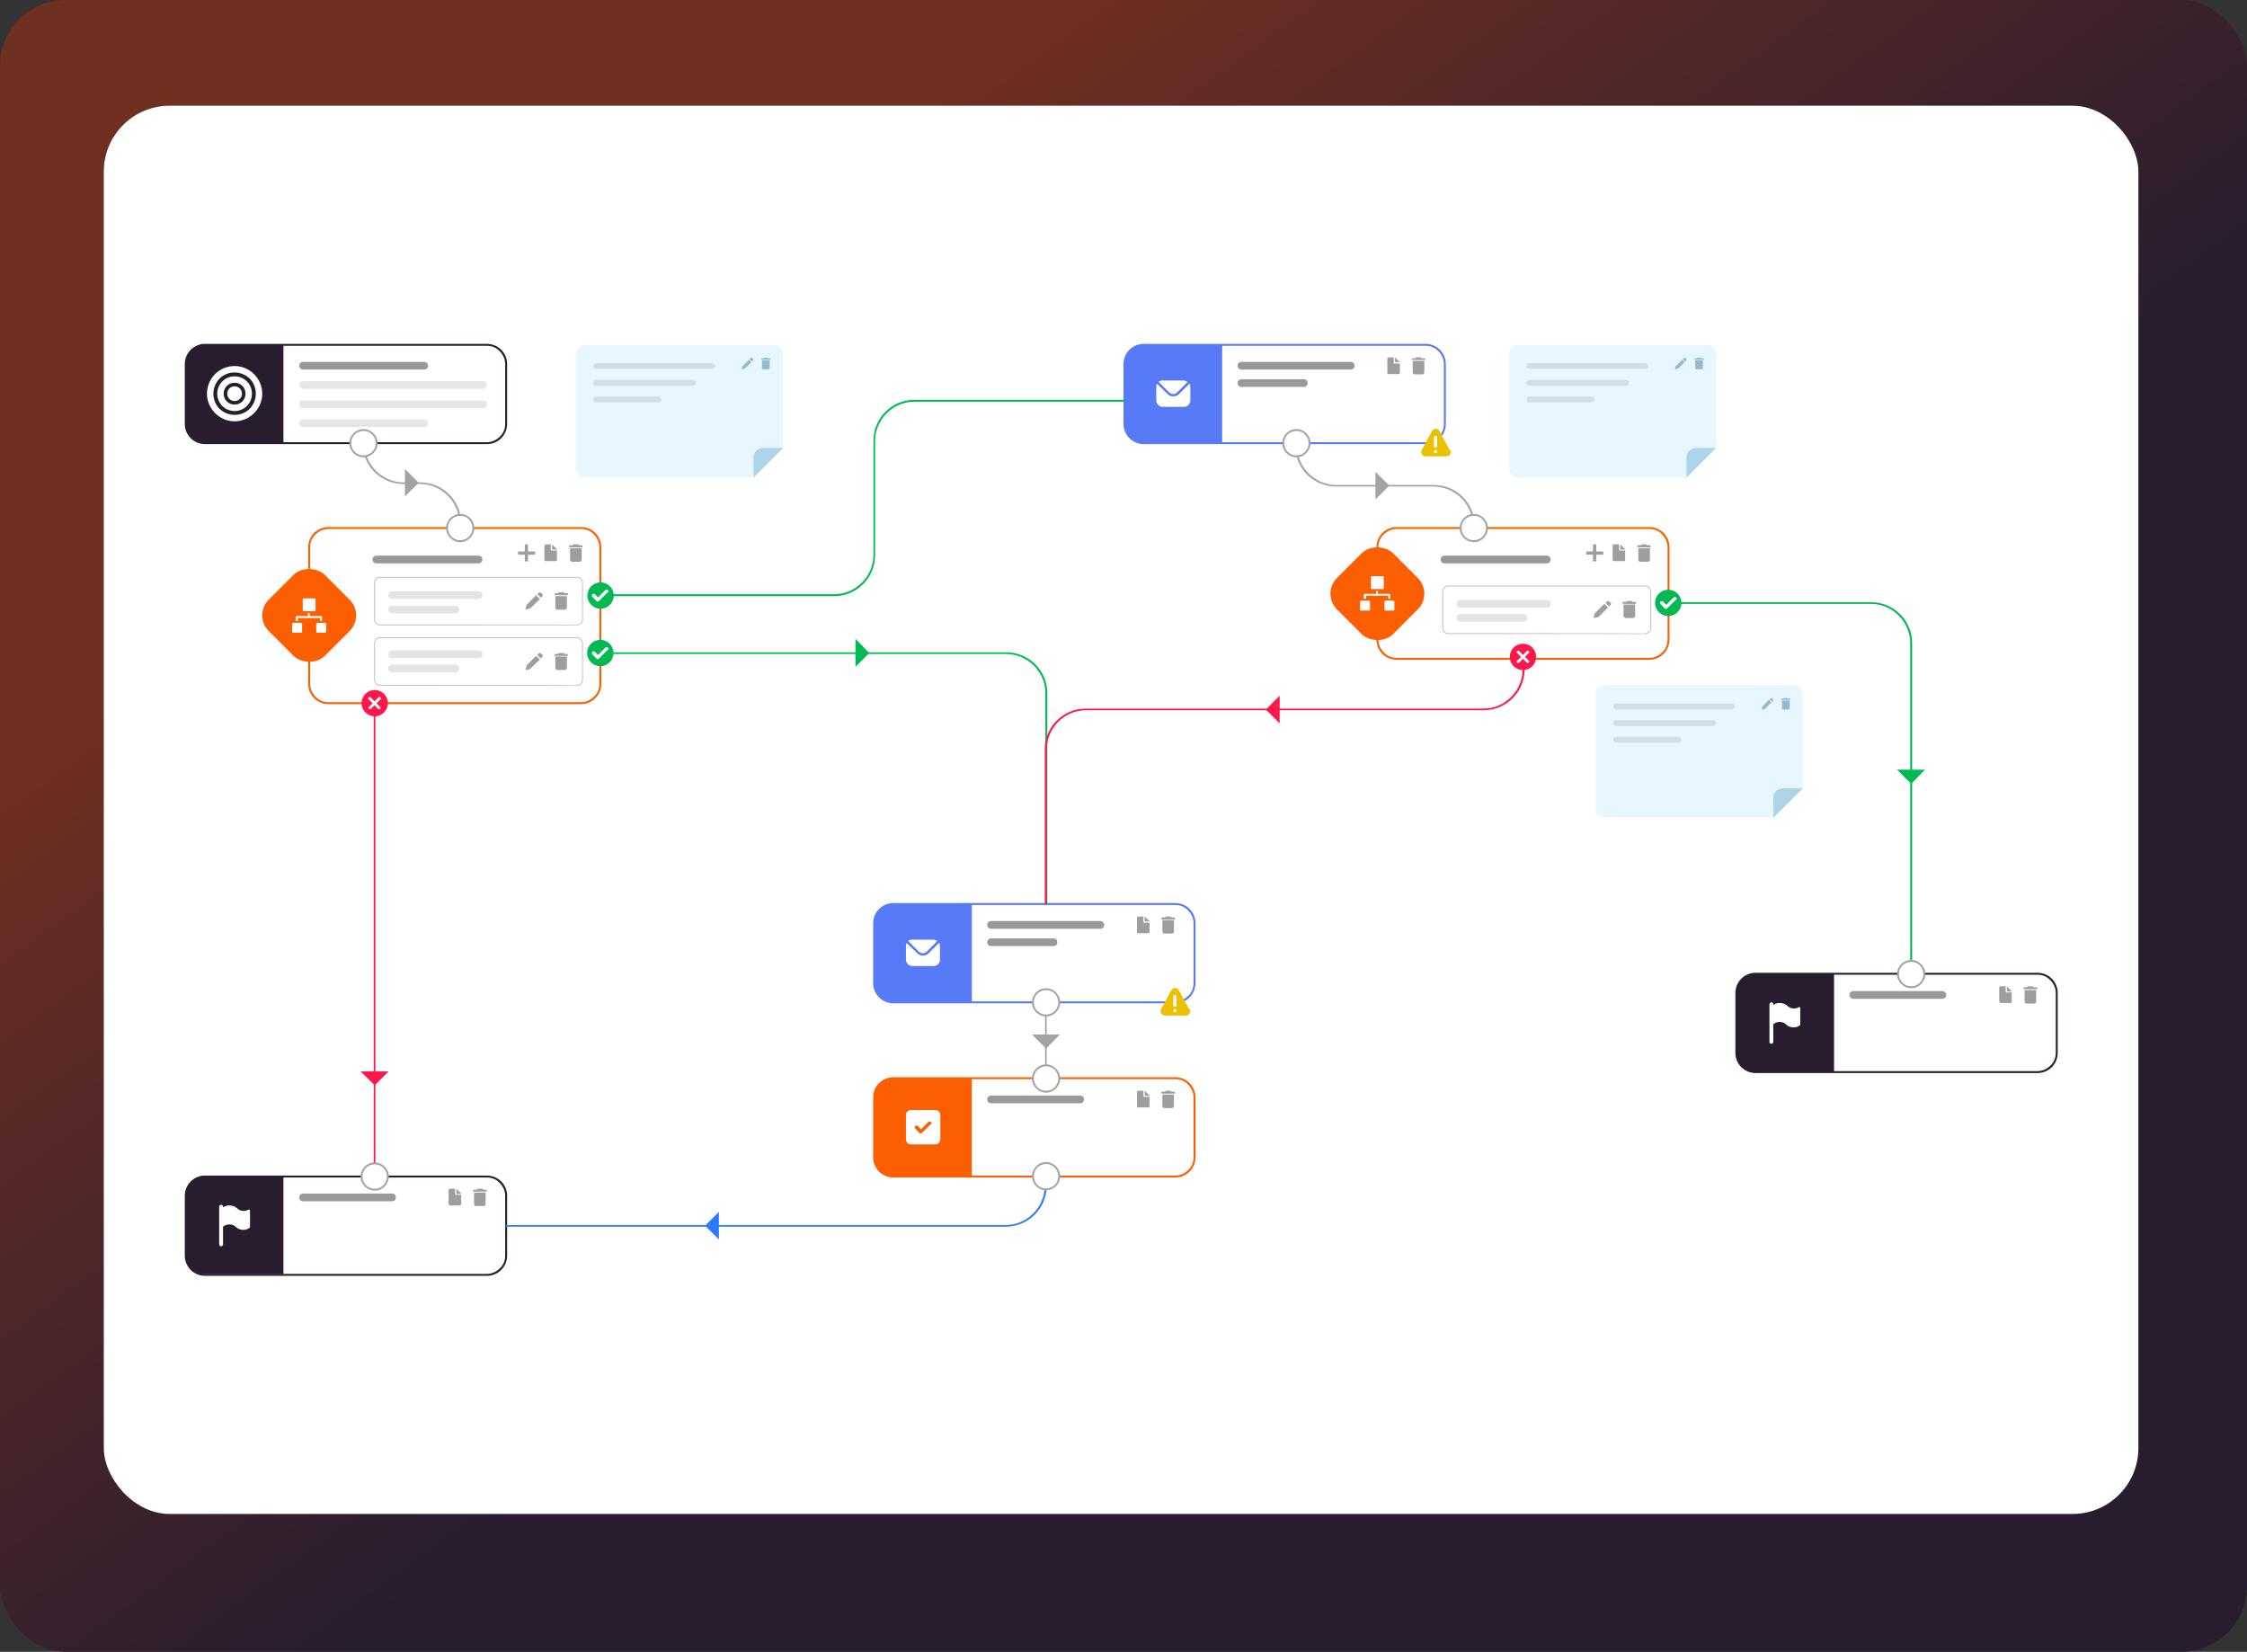<?xml version="1.0" encoding="UTF-8"?>
<svg id="Layer_1" data-name="Layer 1" xmlns="http://www.w3.org/2000/svg" version="1.1" xmlns:xlink="http://www.w3.org/1999/xlink" viewBox="0 0 699.2 514">
  <rect x="0" y="0" width="699.2" height="514" fill="#333333" stroke="none"/>
  <defs>
    <style>
      .cls-1 {
        fill-rule: evenodd;
      }

      .cls-1, .cls-2, .cls-3, .cls-4, .cls-5, .cls-6, .cls-7, .cls-8, .cls-9, .cls-10, .cls-11, .cls-12, .cls-13, .cls-14, .cls-15, .cls-16, .cls-17, .cls-18, .cls-19 {
        stroke-width: 0px;
      }

      .cls-1, .cls-15 {
        fill: #fff;
      }

      .cls-2 {
        fill: #e7f6ff;
      }

      .cls-3 {
        fill: url(#linear-gradient);
      }

      .cls-4 {
        fill: #acd5ea;
      }

      .cls-5 {
        fill: #281d2f;
      }

      .cls-6 {
        fill: #c4c4c4;
      }

      .cls-7 {
        fill: #eac000;
      }

      .cls-8 {
        fill: #2e7aff;
      }

      .cls-9 {
        opacity: .1;
      }

      .cls-9, .cls-17 {
        fill: #000;
      }

      .cls-10 {
        fill: #577af7;
      }

      .cls-11 {
        fill: #bdbdbd;
      }

      .cls-11, .cls-17 {
        opacity: .4;
      }

      .cls-12 {
        fill: #fc5e02;
      }

      .cls-13 {
        fill: #a3a3a3;
      }

      .cls-14 {
        fill: #93bbce;
      }

      .cls-16 {
        fill: #9e9e9e;
      }

      .cls-18 {
        fill: #ff174b;
      }

      .cls-19 {
        fill: #00b953;
      }
    </style>
    <linearGradient id="linear-gradient" x1="180.7" y1="26.1" x2="386.2" y2="307.1" gradientUnits="userSpaceOnUse">
      <stop offset=".2" stop-color="#6f2f21"/>
      <stop offset="1" stop-color="#281d2f"/>
    </linearGradient>
  </defs>
  <rect class="cls-3" x="0" y="0" width="699.2" height="514" rx="20.5" ry="20.5"/>
  <rect class="cls-15" x="32.3" y="32.9" width="633.1" height="438.2" rx="20.5" ry="20.5"/>
  <g>
    <rect class="cls-15" x="57.8" y="107.3" width="99.6" height="30.5" rx="6" ry="6"/>
    <path class="cls-5" d="M151.5,137.9v-.3H63.8c-1.6,0-3-.6-4-1.7-1-1-1.7-2.4-1.7-4v-18.6c0-1.6.6-3,1.7-4,1-1,2.4-1.7,4-1.7h87.7c1.6,0,3,.6,4,1.7,1,1,1.7,2.4,1.7,4v18.6c0,1.6-.6,3-1.7,4-1,1-2.4,1.7-4,1.7v.6c3.5,0,6.3-2.8,6.3-6.3v-18.6c0-3.5-2.8-6.3-6.3-6.3H63.8c-3.5,0-6.3,2.8-6.3,6.3v18.6c0,3.5,2.8,6.3,6.3,6.3h87.7v-.3Z"/>
    <path class="cls-5" d="M88.2,137.7h-24.4c-3.3,0-6-2.7-6-6v-18.5c0-3.3,2.7-6,6-6h24.4v30.4Z"/>
    <path class="cls-17" d="M94.3,115h37.7c.7,0,1.2-.5,1.2-1.2s-.5-1.2-1.2-1.2h-37.7c-.7,0-1.2.5-1.2,1.2s.5,1.2,1.2,1.2"/>
    <path class="cls-9" d="M94.3,121h56c.7,0,1.2-.5,1.2-1.2s-.5-1.2-1.2-1.2h-56c-.7,0-1.2.5-1.2,1.2s.5,1.2,1.2,1.2"/>
    <path class="cls-9" d="M94.3,127h56c.7,0,1.2-.5,1.2-1.2s-.5-1.2-1.2-1.2h-56c-.7,0-1.2.5-1.2,1.2s.5,1.2,1.2,1.2"/>
    <path class="cls-9" d="M94.3,132.9h37.7c.7,0,1.2-.5,1.2-1.2s-.5-1.2-1.2-1.2h-37.7c-.7,0-1.2.5-1.2,1.2s.5,1.2,1.2,1.2"/>
    <circle class="cls-15" cx="73" cy="122.5" r="2.3"/>
    <path class="cls-15" d="M73,117.1c-3,0-5.4,2.4-5.4,5.4s2.4,5.4,5.4,5.4,5.4-2.4,5.4-5.4-2.4-5.4-5.4-5.4ZM73,125.9c-1.9,0-3.4-1.5-3.4-3.4s1.5-3.4,3.4-3.4,3.4,1.5,3.4,3.4-1.5,3.4-3.4,3.4Z"/>
    <path class="cls-15" d="M73,113.9c-4.8,0-8.6,3.9-8.6,8.6s3.9,8.6,8.6,8.6,8.6-3.9,8.6-8.6-3.9-8.6-8.6-8.6ZM77.7,127.2c-1.2,1.2-2.9,1.9-4.7,1.9s-3.4-.7-4.7-1.9c-1.2-1.2-1.9-2.9-1.9-4.7s.7-3.4,1.9-4.7c1.2-1.2,2.9-1.9,4.7-1.9s3.4.7,4.7,1.9c1.2,1.2,1.9,2.9,1.9,4.7s-.7,3.4-1.9,4.7Z"/>
    <rect class="cls-15" x="96.2" y="164.3" width="90.5" height="54.5" rx="6" ry="6"/>
    <path class="cls-12" d="M180.8,218.8v-.3h-78.6c-1.6,0-3-.6-4-1.7-1-1-1.7-2.4-1.7-4v-42.5c0-1.6.6-3,1.7-4,1-1,2.4-1.7,4-1.7h78.6c1.6,0,3,.6,4,1.7,1,1,1.7,2.4,1.7,4v42.5c0,1.6-.6,3-1.7,4-1,1-2.4,1.7-4,1.7v.6c3.5,0,6.3-2.8,6.3-6.3v-42.5c0-3.5-2.8-6.3-6.3-6.3h-78.6c-3.5,0-6.3,2.8-6.3,6.3v42.5c0,3.5,2.8,6.3,6.3,6.3h78.6v-.3Z"/>
    <rect class="cls-12" x="83.9" y="179.2" width="24.7" height="24.7" rx="6.9" ry="6.9" transform="translate(-107.3 124.1) rotate(-45)"/>
    <path class="cls-17" d="M117.1,175.3h31.8c.7,0,1.2-.5,1.2-1.2s-.5-1.2-1.2-1.2h-31.8c-.7,0-1.2.5-1.2,1.2s.5,1.2,1.2,1.2"/>
    <path class="cls-11" d="M122,186.4h26.9c.7,0,1.2-.5,1.2-1.2s-.5-1.2-1.2-1.2h-26.9c-.7,0-1.2.5-1.2,1.2s.5,1.2,1.2,1.2"/>
    <path class="cls-11" d="M122,190.9h19.7c.7,0,1.2-.5,1.2-1.2s-.5-1.2-1.2-1.2h-19.7c-.7,0-1.2.5-1.2,1.2s.5,1.2,1.2,1.2"/>
    <path class="cls-11" d="M122,204.8h26.9c.7,0,1.2-.5,1.2-1.2s-.5-1.2-1.2-1.2h-26.9c-.7,0-1.2.5-1.2,1.2s.5,1.2,1.2,1.2"/>
    <path class="cls-11" d="M122,209.2h19.7c.7,0,1.2-.5,1.2-1.2s-.5-1.2-1.2-1.2h-19.7c-.7,0-1.2.5-1.2,1.2s.5,1.2,1.2,1.2"/>
    <path class="cls-6" d="M179.6,194.4h0c0-.1-61.4-.1-61.4-.1-.8,0-1.5-.7-1.5-1.5v-11.5c0-.8.7-1.5,1.5-1.5h61.4c.8,0,1.5.7,1.5,1.5v11.5c0,.8-.7,1.5-1.5,1.5h0v.3c1,0,1.8-.8,1.8-1.8v-11.5c0-1-.8-1.8-1.8-1.8h-61.4c-1,0-1.8.8-1.8,1.8v11.5c0,1,.8,1.8,1.8,1.8h61.4Z"/>
    <path class="cls-6" d="M179.6,213.2h0c0-.1-61.4-.1-61.4-.1-.8,0-1.5-.7-1.5-1.5v-11.5c0-.8.7-1.5,1.5-1.5h61.4c.8,0,1.5.7,1.5,1.5v11.5c0,.8-.7,1.5-1.5,1.5h0v.3c1,0,1.8-.8,1.8-1.8v-11.5c0-1-.8-1.8-1.8-1.8h-61.4c-1,0-1.8.8-1.8,1.8v11.5c0,1,.8,1.8,1.8,1.8h61.4Z"/>
    <polygon class="cls-16" points="166.8 185.2 163.9 188.2 163.9 188.2 163.5 189.5 163.6 189.6 163.7 189.7 163.7 189.7 165 189.3 165 189.3 168 186.4 166.8 185.2"/>
    <path class="cls-16" d="M168.7,184.8l-.3-.3c-.2-.2-.6-.2-.8,0l-.4.4,1.1,1.1.4-.4c.1-.1.2-.3.2-.4s0-.3-.2-.4Z"/>
    <path class="cls-16" d="M172.8,189.1c0,.3.3.6.6.6h2.4c.3,0,.6-.3.6-.6v-3.6h-3.6v3.6Z"/>
    <polygon class="cls-16" points="175.7 184.6 175.4 184.3 173.9 184.3 173.6 184.6 172.6 184.6 172.6 185.2 176.7 185.2 176.7 184.6 175.7 184.6"/>
    <polygon class="cls-16" points="166.8 204.1 163.9 207 163.9 207.1 163.5 208.4 163.6 208.5 163.7 208.5 163.7 208.5 165 208.2 165 208.1 168 205.2 166.8 204.1"/>
    <path class="cls-16" d="M168.7,203.7l-.3-.3c-.2-.2-.6-.2-.8,0l-.4.4,1.1,1.1.4-.4c.1-.1.2-.3.2-.4s0-.3-.2-.4Z"/>
    <path class="cls-16" d="M172.8,207.9c0,.3.3.6.6.6h2.4c.3,0,.6-.3.6-.6v-3.6h-3.6v3.6Z"/>
    <polygon class="cls-16" points="175.7 203.5 175.4 203.2 173.9 203.2 173.6 203.5 172.6 203.5 172.6 204.1 176.7 204.1 176.7 203.5 175.7 203.5"/>
    <polygon class="cls-16" points="171.8 169.4 171.8 171 173.4 171 171.8 169.4"/>
    <path class="cls-16" d="M171.8,171.4c-.2,0-.4-.2-.4-.4v-1.6h-1.6c-.2,0-.4.2-.4.4v4.4c0,.2.2.4.4.4h3.1c.2,0,.4-.2.4-.4v-2.9h-1.6Z"/>
    <rect class="cls-16" x="163.3" y="169.4" width="1" height="5.3"/>
    <rect class="cls-16" x="161.2" y="171.6" width="5.3" height="1"/>
    <path class="cls-16" d="M177.4,174.2c0,.3.3.6.6.6h2.4c.3,0,.6-.3.6-.6v-3.6h-3.6v3.6Z"/>
    <polygon class="cls-16" points="180.2 169.7 179.9 169.4 178.4 169.4 178.1 169.7 177.1 169.7 177.1 170.3 181.2 170.3 181.2 169.7 180.2 169.7"/>
    <rect class="cls-15" x="90.9" y="193.8" width="3.1" height="3.1" rx=".3" ry=".3"/>
    <path class="cls-15" d="M92.7,193.2v-.9h6.9v.9h.6v-1.2c0-.2-.1-.3-.3-.3h-3.5v-.9h-.6v.9h-3.5c-.2,0-.3.1-.3.3v1.2h.6Z"/>
    <rect class="cls-15" x="94.2" y="186.2" width="4" height="4" rx=".3" ry=".3"/>
    <rect class="cls-15" x="98.4" y="193.8" width="3.1" height="3.1" rx=".3" ry=".3"/>
    <rect class="cls-15" x="428.6" y="164.3" width="90.5" height="40.6" rx="6" ry="6"/>
    <path class="cls-12" d="M513.2,205v-.3h-78.6c-1.6,0-3-.6-4-1.7-1-1-1.7-2.4-1.7-4v-28.7c0-1.6.6-3,1.7-4,1-1,2.4-1.7,4-1.7h78.6c1.6,0,3,.6,4,1.7,1,1,1.7,2.4,1.7,4v28.7c0,1.6-.6,3-1.7,4-1,1-2.4,1.7-4,1.7v.6c3.5,0,6.3-2.8,6.3-6.3v-28.7c0-3.5-2.8-6.3-6.3-6.3h-78.6c-3.5,0-6.3,2.8-6.3,6.3v28.7c0,3.5,2.8,6.3,6.3,6.3h78.6v-.3Z"/>
    <rect class="cls-12" x="416.2" y="172.3" width="24.7" height="24.7" rx="6.9" ry="6.9" transform="translate(-5 357.2) rotate(-45)"/>
    <path class="cls-17" d="M449.5,175.3h31.8c.7,0,1.2-.5,1.2-1.2s-.5-1.2-1.2-1.2h-31.8c-.7,0-1.2.5-1.2,1.2s.5,1.2,1.2,1.2"/>
    <path class="cls-11" d="M454.4,189.1h26.9c.7,0,1.2-.5,1.2-1.2s-.5-1.2-1.2-1.2h-26.9c-.7,0-1.2.5-1.2,1.2s.5,1.2,1.2,1.2"/>
    <path class="cls-11" d="M454.4,193.5h19.7c.7,0,1.2-.5,1.2-1.2s-.5-1.2-1.2-1.2h-19.7c-.7,0-1.2.5-1.2,1.2s.5,1.2,1.2,1.2"/>
    <path class="cls-6" d="M512,197.1h0c0-.1-61.4-.1-61.4-.1-.8,0-1.5-.7-1.5-1.5v-11.5c0-.8.7-1.5,1.5-1.5h61.4c.8,0,1.5.7,1.5,1.5v11.5c0,.8-.7,1.5-1.5,1.5h0v.3c1,0,1.8-.8,1.8-1.8v-11.5c0-1-.8-1.8-1.8-1.8h-61.4c-1,0-1.8.8-1.8,1.8v11.5c0,1,.8,1.8,1.8,1.8h61.4Z"/>
    <polygon class="cls-16" points="499.2 187.9 496.3 190.8 496.2 190.9 495.9 192.2 496 192.3 496 192.3 496.1 192.3 497.4 192 497.4 192 500.4 189 499.2 187.9"/>
    <path class="cls-16" d="M501.1,187.5l-.3-.3c-.2-.2-.6-.2-.8,0l-.4.4,1.1,1.1.4-.4c.1-.1.2-.3.2-.4s0-.3-.2-.4Z"/>
    <path class="cls-16" d="M505.2,191.7c0,.3.3.6.6.6h2.4c.3,0,.6-.3.6-.6v-3.6h-3.6v3.6Z"/>
    <polygon class="cls-16" points="508 187.3 507.7 187 506.3 187 506 187.3 504.9 187.3 504.9 187.9 509.1 187.9 509.1 187.3 508 187.3"/>
    <polygon class="cls-16" points="504.2 169.4 504.2 171 505.8 171 504.2 169.4"/>
    <path class="cls-16" d="M504.2,171.4c-.2,0-.4-.2-.4-.4v-1.6h-1.6c-.2,0-.4.2-.4.4v4.4c0,.2.2.4.4.4h3.1c.2,0,.4-.2.4-.4v-2.9h-1.6Z"/>
    <rect class="cls-16" x="495.7" y="169.4" width="1" height="5.3"/>
    <rect class="cls-16" x="493.6" y="171.6" width="5.3" height="1"/>
    <path class="cls-16" d="M509.8,174.2c0,.3.3.6.6.6h2.4c.3,0,.6-.3.6-.6v-3.6h-3.6v3.6Z"/>
    <polygon class="cls-16" points="512.6 169.7 512.3 169.4 510.8 169.4 510.5 169.7 509.5 169.7 509.5 170.3 513.6 170.3 513.6 169.7 512.6 169.7"/>
    <rect class="cls-15" x="423.2" y="186.9" width="3.1" height="3.1" rx=".3" ry=".3"/>
    <path class="cls-15" d="M425.1,186.3v-.9h6.9v.9h.6v-1.2c0-.2-.1-.3-.3-.3h-3.5v-.9h-.6v.9h-3.5c-.2,0-.3.1-.3.3v1.2h.6Z"/>
    <rect class="cls-15" x="426.6" y="179.3" width="4" height="4" rx=".3" ry=".3"/>
    <rect class="cls-15" x="430.8" y="186.9" width="3.1" height="3.1" rx=".3" ry=".3"/>
    <rect class="cls-15" x="57.8" y="366.1" width="99.6" height="30.5" rx="6" ry="6"/>
    <path class="cls-5" d="M151.5,396.7v-.3H63.8c-1.6,0-3-.6-4-1.7-1-1-1.7-2.4-1.7-4v-18.6c0-1.6.6-3,1.7-4,1-1,2.4-1.7,4-1.7h87.7c1.6,0,3,.6,4,1.7,1,1,1.7,2.4,1.7,4v18.6c0,1.6-.6,3-1.7,4-1,1-2.4,1.7-4,1.7v.6c3.5,0,6.3-2.8,6.3-6.3v-18.6c0-3.5-2.8-6.3-6.3-6.3H63.8c-3.5,0-6.3,2.8-6.3,6.3v18.6c0,3.5,2.8,6.3,6.3,6.3h87.7v-.3Z"/>
    <path class="cls-5" d="M88.2,396.5h-24.4c-3.3,0-6-2.7-6-6v-18.5c0-3.3,2.7-6,6-6h24.4v30.4Z"/>
    <path class="cls-15" d="M77.7,376.4c-.1,0-.3,0-.4,0-.5.3-1,.4-1.5.4-.8,0-1.5-.3-2-.8-.6-.6-1.5-.9-2.4-.9-.7,0-1.4.2-2,.6v-.2c0-.4-.3-.6-.6-.6s-.6.3-.6.6v11.7c0,.4.3.6.6.6s.6-.3.6-.6v-5.6c0,0,.1,0,.2,0,.5-.4,1.1-.6,1.8-.6.8,0,1.5.3,2,.8.6.6,1.5.9,2.3.9.7,0,1.3-.2,1.9-.6.1,0,.2-.2.2-.4v-4.9c0-.2,0-.3-.2-.4Z"/>
    <path class="cls-17" d="M94.3,373.8h27.7c.7,0,1.2-.5,1.2-1.2s-.5-1.2-1.2-1.2h-27.7c-.7,0-1.2.5-1.2,1.2s.5,1.2,1.2,1.2"/>
    <polygon class="cls-16" points="142 369.9 142 371.5 143.6 371.5 142 369.9"/>
    <path class="cls-16" d="M142,371.9c-.2,0-.4-.2-.4-.4v-1.6h-1.6c-.2,0-.4.2-.4.4v4.4c0,.2.2.4.4.4h3.1c.2,0,.4-.2.4-.4v-2.9h-1.6Z"/>
    <path class="cls-16" d="M147.5,374.7c0,.3.3.6.6.6h2.4c.3,0,.6-.3.6-.6v-3.6h-3.6v3.6Z"/>
    <polygon class="cls-16" points="150.4 370.2 150.1 369.9 148.6 369.9 148.3 370.2 147.2 370.2 147.2 370.8 151.4 370.8 151.4 370.2 150.4 370.2"/>
    <rect class="cls-15" x="540.3" y="303.1" width="99.6" height="30.5" rx="6" ry="6"/>
    <path class="cls-5" d="M634,333.6v-.3h-87.7c-1.6,0-3-.6-4-1.7-1-1-1.7-2.4-1.7-4v-18.6c0-1.6.6-3,1.7-4,1-1,2.4-1.7,4-1.7h87.7c1.6,0,3,.6,4,1.7,1,1,1.7,2.4,1.7,4v18.6c0,1.6-.6,3-1.7,4-1,1-2.4,1.7-4,1.7v.6c3.5,0,6.3-2.8,6.3-6.3v-18.6c0-3.5-2.8-6.3-6.3-6.3h-87.7c-3.5,0-6.3,2.8-6.3,6.3v18.6c0,3.5,2.8,6.3,6.3,6.3h87.7v-.3Z"/>
    <path class="cls-5" d="M570.7,333.5h-24.4c-3.3,0-6-2.7-6-6v-18.5c0-3.3,2.7-6,6-6h24.4v30.4Z"/>
    <path class="cls-15" d="M560.1,313.4c-.1,0-.3,0-.4,0-.5.3-1,.4-1.5.4-.8,0-1.5-.3-2-.8-.6-.6-1.5-.9-2.4-.9-.7,0-1.4.2-2,.6v-.2c0-.4-.3-.6-.6-.6s-.6.3-.6.6v11.7c0,.4.3.6.6.6s.6-.3.6-.6v-5.6c0,0,.1,0,.2,0,.5-.4,1.1-.6,1.8-.6.8,0,1.5.3,2,.8.6.6,1.5.9,2.3.9.7,0,1.3-.2,1.9-.6.1,0,.2-.2.2-.4v-4.9c0-.2,0-.3-.2-.4Z"/>
    <path class="cls-17" d="M576.7,310.8h27.7c.7,0,1.2-.5,1.2-1.2s-.5-1.2-1.2-1.2h-27.7c-.7,0-1.2.5-1.2,1.2s.5,1.2,1.2,1.2"/>
    <polygon class="cls-16" points="624.5 306.9 624.5 308.5 626 308.5 624.5 306.9"/>
    <path class="cls-16" d="M624.5,308.9c-.2,0-.4-.2-.4-.4v-1.6h-1.6c-.2,0-.4.2-.4.4v4.4c0,.2.2.4.4.4h3.1c.2,0,.4-.2.4-.4v-2.9h-1.6Z"/>
    <path class="cls-16" d="M630,311.7c0,.3.3.6.6.6h2.4c.3,0,.6-.3.6-.6v-3.6h-3.6v3.6Z"/>
    <polygon class="cls-16" points="632.8 307.2 632.5 306.9 631 306.9 630.7 307.2 629.7 307.2 629.7 307.8 633.9 307.8 633.9 307.2 632.8 307.2"/>
    <rect class="cls-15" x="272" y="281.3" width="99.6" height="30.5" rx="6" ry="6"/>
    <path class="cls-10" d="M365.7,311.9v-.3h-87.7c-1.6,0-3-.6-4-1.7-1-1-1.7-2.4-1.7-4v-18.6c0-1.6.6-3,1.7-4,1-1,2.4-1.7,4-1.7h87.7c1.6,0,3,.6,4,1.7,1,1,1.7,2.4,1.7,4v18.6c0,1.6-.6,3-1.7,4-1,1-2.4,1.7-4,1.7v.6c3.5,0,6.3-2.8,6.3-6.3v-18.6c0-3.5-2.8-6.3-6.3-6.3h-87.7c-3.5,0-6.3,2.8-6.3,6.3v18.6c0,3.5,2.8,6.3,6.3,6.3h87.7v-.3Z"/>
    <path class="cls-10" d="M302.4,311.7h-24.4c-3.3,0-6-2.7-6-6v-18.5c0-3.3,2.7-6,6-6h24.4v30.4Z"/>
    <path class="cls-17" d="M308.4,289h34c.7,0,1.2-.5,1.2-1.2s-.5-1.2-1.2-1.2h-34c-.7,0-1.2.5-1.2,1.2s.5,1.2,1.2,1.2"/>
    <path class="cls-17" d="M308.4,294.4h19.4c.7,0,1.2-.5,1.2-1.2s-.5-1.2-1.2-1.2h-19.4c-.7,0-1.2.5-1.2,1.2s.5,1.2,1.2,1.2"/>
    <path class="cls-1" d="M282.7,292.9l3.2,3.2c.7.7,1.8.7,2.5,0l3.2-3.2h0c-.3-.3-.7-.5-1.2-.5h-6.6c-.4,0-.8.1-1.2.4h0ZM281.9,294.4c0-.3,0-.7.2-.9h.1s3.2,3.1,3.2,3.1c1,1,2.6,1,3.6,0l3.2-3.2h.1c.1.3.2.6.2,1v4.2c0,1.1-.9,2-2,2h-6.6c-1.1,0-2-.9-2-2v-4.2Z"/>
    <polygon class="cls-16" points="356.2 285.2 356.2 286.7 357.8 286.7 356.2 285.2"/>
    <path class="cls-16" d="M356.2,287.2c-.2,0-.4-.2-.4-.4v-1.6h-1.6c-.2,0-.4.2-.4.4v4.4c0,.2.2.4.4.4h3.1c.2,0,.4-.2.4-.4v-2.9h-1.6Z"/>
    <path class="cls-16" d="M361.7,289.9c0,.3.3.6.6.6h2.4c.3,0,.6-.3.6-.6v-3.6h-3.6v3.6Z"/>
    <polygon class="cls-16" points="364.5 285.5 364.2 285.2 362.8 285.2 362.5 285.5 361.4 285.5 361.4 286.1 365.6 286.1 365.6 285.5 364.5 285.5"/>
    <rect class="cls-15" x="349.9" y="107.3" width="99.6" height="30.5" rx="6" ry="6"/>
    <path class="cls-10" d="M443.6,137.9v-.3h-87.7c-1.6,0-3-.6-4-1.7-1-1-1.7-2.4-1.7-4v-18.6c0-1.6.6-3,1.7-4,1-1,2.4-1.7,4-1.7h87.7c1.6,0,3,.6,4,1.7,1,1,1.7,2.4,1.7,4v18.6c0,1.6-.6,3-1.7,4-1,1-2.4,1.7-4,1.7v.6c3.5,0,6.3-2.8,6.3-6.3v-18.6c0-3.5-2.8-6.3-6.3-6.3h-87.7c-3.5,0-6.3,2.8-6.3,6.3v18.6c0,3.5,2.8,6.3,6.3,6.3h87.7v-.3Z"/>
    <path class="cls-10" d="M380.3,137.7h-24.4c-3.3,0-6-2.7-6-6v-18.5c0-3.3,2.7-6,6-6h24.4v30.4Z"/>
    <path class="cls-17" d="M386.3,115h34c.7,0,1.2-.5,1.2-1.2s-.5-1.2-1.2-1.2h-34c-.7,0-1.2.5-1.2,1.2s.5,1.2,1.2,1.2"/>
    <path class="cls-17" d="M386.3,120.4h19.4c.7,0,1.2-.5,1.2-1.2s-.5-1.2-1.2-1.2h-19.4c-.7,0-1.2.5-1.2,1.2s.5,1.2,1.2,1.2"/>
    <path class="cls-1" d="M360.6,118.9l3.2,3.2c.7.7,1.8.7,2.5,0l3.2-3.2h0c-.3-.3-.7-.5-1.2-.5h-6.6c-.4,0-.8.1-1.2.4h0ZM359.8,120.4c0-.3,0-.7.2-.9h.1s3.2,3.1,3.2,3.1c1,1,2.6,1,3.6,0l3.2-3.2h.1c.1.3.2.6.2,1v4.2c0,1.1-.9,2-2,2h-6.6c-1.1,0-2-.9-2-2v-4.2Z"/>
    <polygon class="cls-16" points="434.1 111.2 434.1 112.7 435.6 112.7 434.1 111.2"/>
    <path class="cls-16" d="M434.1,113.2c-.2,0-.4-.2-.4-.4v-1.6h-1.6c-.2,0-.4.2-.4.4v4.4c0,.2.2.4.4.4h3.1c.2,0,.4-.2.4-.4v-2.9h-1.6Z"/>
    <path class="cls-16" d="M439.6,115.9c0,.3.3.6.6.6h2.4c.3,0,.6-.3.6-.6v-3.6h-3.6v3.6Z"/>
    <polygon class="cls-16" points="442.4 111.5 442.1 111.2 440.6 111.2 440.4 111.5 439.3 111.5 439.3 112 443.5 112 443.5 111.5 442.4 111.5"/>
    <rect class="cls-15" x="272" y="335.6" width="99.6" height="30.5" rx="6" ry="6"/>
    <path class="cls-12" d="M365.7,366.1v-.3h-87.7c-1.6,0-3-.6-4-1.7-1-1-1.7-2.4-1.7-4v-18.6c0-1.6.6-3,1.7-4,1-1,2.4-1.7,4-1.7h87.7c1.6,0,3,.6,4,1.7,1,1,1.7,2.4,1.7,4v18.6c0,1.6-.6,3-1.7,4-1,1-2.4,1.7-4,1.7v.6c3.5,0,6.3-2.8,6.3-6.3v-18.6c0-3.5-2.8-6.3-6.3-6.3h-87.7c-3.5,0-6.3,2.8-6.3,6.3v18.6c0,3.5,2.8,6.3,6.3,6.3h87.7v-.3Z"/>
    <path class="cls-12" d="M302.4,366h-24.4c-3.3,0-6-2.7-6-6v-18.5c0-3.3,2.7-6,6-6h24.4v30.4Z"/>
    <path class="cls-15" d="M291,345.4h-7.5c-.9,0-1.6.7-1.6,1.6v7.5c0,.9.7,1.6,1.6,1.6h7.5c.9,0,1.6-.7,1.6-1.6v-7.5c0-.9-.7-1.6-1.6-1.6ZM289.6,349.8l-2.7,2.7c-.1.1-.2.2-.4.2s-.3,0-.4-.2l-1.3-1.3c-.2-.2-.2-.5,0-.8s.5-.2.8,0l1,1,2.3-2.3c.2-.2.5-.2.8,0,.2.2.2.5,0,.8Z"/>
    <path class="cls-17" d="M308.4,343.3h27.7c.7,0,1.2-.5,1.2-1.2s-.5-1.2-1.2-1.2h-27.7c-.7,0-1.2.5-1.2,1.2s.5,1.2,1.2,1.2"/>
    <polygon class="cls-16" points="356.2 339.4 356.2 341 357.8 341 356.2 339.4"/>
    <path class="cls-16" d="M356.2,341.4c-.2,0-.4-.2-.4-.4v-1.6h-1.6c-.2,0-.4.2-.4.4v4.4c0,.2.2.4.4.4h3.1c.2,0,.4-.2.4-.4v-2.9h-1.6Z"/>
    <path class="cls-16" d="M361.7,344.2c0,.3.3.6.6.6h2.4c.3,0,.6-.3.6-.6v-3.6h-3.6v3.6Z"/>
    <polygon class="cls-16" points="364.5 339.7 364.2 339.4 362.8 339.4 362.5 339.7 361.4 339.7 361.4 340.3 365.6 340.3 365.6 339.7 364.5 339.7"/>
    <path class="cls-2" d="M240.7,107.3h-58.6c-1.6,0-2.9,1.3-2.9,2.9v35.4c0,1.6,1.3,2.9,2.9,2.9h52.3l9.2-9.2v-29.1c0-1.6-1.3-2.9-2.9-2.9Z"/>
    <path class="cls-4" d="M237.4,139.4h6.3l-9.2,9.2v-6.3c0-1.6,1.3-2.9,2.9-2.9Z"/>
    <polygon class="cls-14" points="233.1 111.9 231.1 113.9 231 113.9 230.8 114.8 230.8 114.9 230.9 114.9 230.9 114.9 231.8 114.7 231.8 114.7 233.8 112.7 233.1 111.9"/>
    <path class="cls-14" d="M234.3,111.6l-.2-.2c-.1-.1-.4-.1-.6,0l-.3.3.8.8.3-.3c0,0,.1-.2.1-.3s0-.2-.1-.3Z"/>
    <path class="cls-14" d="M237.1,114.5c0,.2.2.4.4.4h1.6c.2,0,.4-.2.4-.4v-2.4h-2.4v2.4Z"/>
    <polygon class="cls-14" points="239.1 111.5 238.9 111.3 237.9 111.3 237.7 111.5 236.9 111.5 236.9 111.9 239.8 111.9 239.8 111.5 239.1 111.5"/>
    <path class="cls-9" d="M185.5,114.8h36.1c.5,0,.9-.4.9-.9s-.4-.9-.9-.9h-36.1c-.5,0-.9.4-.9.9s.4.9.9.9"/>
    <path class="cls-9" d="M185.5,120h30.1c.5,0,.9-.4.9-.9s-.4-.9-.9-.9h-30.1c-.5,0-.9.4-.9.9s.4.9.9.9"/>
    <path class="cls-9" d="M185.5,125.2h19.4c.5,0,.9-.4.9-.9s-.4-.9-.9-.9h-19.4c-.5,0-.9.4-.9.9s.4.9.9.9"/>
    <path class="cls-2" d="M531.1,107.3h-58.6c-1.6,0-2.9,1.3-2.9,2.9v35.4c0,1.6,1.3,2.9,2.9,2.9h52.3l9.2-9.2v-29.1c0-1.6-1.3-2.9-2.9-2.9Z"/>
    <path class="cls-4" d="M527.7,139.4h6.3l-9.2,9.2v-6.3c0-1.6,1.3-2.9,2.9-2.9Z"/>
    <polygon class="cls-14" points="523.5 111.9 521.5 113.9 521.4 113.9 521.2 114.8 521.2 114.9 521.3 114.9 521.3 114.9 522.2 114.7 522.2 114.7 524.2 112.7 523.5 111.9"/>
    <path class="cls-14" d="M524.7,111.6l-.2-.2c-.1-.1-.4-.1-.6,0l-.3.3.8.8.3-.3c0,0,.1-.2.1-.3s0-.2-.1-.3Z"/>
    <path class="cls-14" d="M527.5,114.5c0,.2.2.4.4.4h1.6c.2,0,.4-.2.4-.4v-2.4h-2.4v2.4Z"/>
    <polygon class="cls-14" points="529.4 111.5 529.2 111.3 528.2 111.3 528 111.5 527.3 111.5 527.3 111.9 530.2 111.9 530.2 111.5 529.4 111.5"/>
    <path class="cls-9" d="M475.9,114.8h36.1c.5,0,.9-.4.9-.9s-.4-.9-.9-.9h-36.1c-.5,0-.9.4-.9.9s.4.9.9.9"/>
    <path class="cls-9" d="M475.9,120h30.1c.5,0,.9-.4.9-.9s-.4-.9-.9-.9h-30.1c-.5,0-.9.4-.9.9s.4.9.9.9"/>
    <path class="cls-9" d="M475.9,125.2h19.4c.5,0,.9-.4.9-.9s-.4-.9-.9-.9h-19.4c-.5,0-.9.4-.9.9s.4.9.9.9"/>
    <path class="cls-2" d="M558,213.2h-58.6c-1.6,0-2.9,1.3-2.9,2.9v35.4c0,1.6,1.3,2.9,2.9,2.9h52.3l9.2-9.2v-29.1c0-1.6-1.3-2.9-2.9-2.9Z"/>
    <path class="cls-4" d="M554.7,245.3h6.3l-9.2,9.2v-6.3c0-1.6,1.3-2.9,2.9-2.9Z"/>
    <polygon class="cls-14" points="550.4 217.8 548.4 219.8 548.4 219.8 548.2 220.7 548.2 220.8 548.3 220.8 548.3 220.8 549.2 220.6 549.2 220.6 551.2 218.6 550.4 217.8"/>
    <path class="cls-14" d="M551.7,217.5l-.2-.2c-.1-.1-.4-.1-.6,0l-.3.3.8.8.3-.3c0,0,.1-.2.1-.3s0-.2-.1-.3Z"/>
    <path class="cls-14" d="M554.5,220.4c0,.2.2.4.4.4h1.6c.2,0,.4-.2.4-.4v-2.4h-2.4v2.4Z"/>
    <polygon class="cls-14" points="556.4 217.4 556.2 217.2 555.2 217.2 555 217.4 554.3 217.4 554.3 217.8 557.1 217.8 557.1 217.4 556.4 217.4"/>
    <path class="cls-9" d="M502.9,220.7h36.1c.5,0,.9-.4.9-.9s-.4-.9-.9-.9h-36.1c-.5,0-.9.4-.9.9s.4.9.9.9"/>
    <path class="cls-9" d="M502.9,225.9h30.1c.5,0,.9-.4.9-.9s-.4-.9-.9-.9h-30.1c-.5,0-.9.4-.9.9s.4.9.9.9"/>
    <path class="cls-9" d="M502.9,231.1h19.4c.5,0,.9-.4.9-.9s-.4-.9-.9-.9h-19.4c-.5,0-.9.4-.9.9s.4.9.9.9"/>
    <path class="cls-13" d="M112.8,137.9h0c0,7,5.7,12.7,12.7,12.7h5.2c3.3,0,6.4,1.4,8.6,3.6,2.2,2.2,3.6,5.2,3.6,8.6v1.6h.6v-1.6c0-7-5.7-12.7-12.7-12.7h-5.2c-3.3,0-6.4-1.4-8.6-3.6-2.2-2.2-3.6-5.2-3.6-8.6h0s-.6,0-.6,0Z"/>
    <polyline class="cls-18" points="116.3 219.3 116.3 366 116.8 366 116.8 219.3"/>
    <path class="cls-19" d="M186.8,185.5h72.8c7,0,12.7-5.7,12.7-12.7v-35.6c0-3.3,1.4-6.4,3.6-8.6,2.2-2.2,5.2-3.6,8.6-3.6h65.5v-.6h-65.5c-7,0-12.7,5.7-12.7,12.7v35.6c0,3.3-1.4,6.4-3.6,8.6-2.2,2.2-5.2,3.6-8.6,3.6h-72.8v.6h0Z"/>
    <path class="cls-19" d="M186.8,203.5h126.3c3.3,0,6.4,1.4,8.6,3.6,2.2,2.2,3.6,5.2,3.6,8.6v65.8h.6v-65.8c0-7-5.7-12.7-12.7-12.7h-126.3v.6h0Z"/>
    <path class="cls-8" d="M157.4,381.7h155.6c7,0,12.7-5.7,12.7-12.7v-2.8h-.6v2.8c0,3.3-1.4,6.4-3.6,8.6-2.2,2.2-5.2,3.6-8.6,3.6h-155.6v.6h0Z"/>
    <polyline class="cls-13" points="325.7 335.5 325.7 311.9 325.2 311.9 325.2 335.5"/>
    <path class="cls-18" d="M325.7,281.3v-48.1c0-3.3,1.4-6.4,3.6-8.6,2.2-2.2,5.2-3.6,8.6-3.6h123.8c7,0,12.7-5.7,12.7-12.7v-3.5h-.6v3.5c0,3.3-1.4,6.4-3.6,8.6-2.2,2.2-5.2,3.6-8.6,3.6h-123.8c-7,0-12.7,5.7-12.7,12.7v48.1h.6,0Z"/>
    <path class="cls-19" d="M519.1,187.9h63.1c3.3,0,6.4,1.4,8.6,3.6,2.2,2.2,3.6,5.2,3.6,8.6v103.1h.6v-103.1c0-7-5.7-12.7-12.7-12.7h-63.1v.6h0Z"/>
    <path class="cls-13" d="M403,137.9v.8c0,7,5.7,12.7,12.7,12.7h30.4c3.3,0,6.4,1.4,8.6,3.6,2.2,2.2,3.6,5.2,3.6,8.6v.8h.6v-.8c0-7-5.7-12.7-12.7-12.7h-30.4c-3.3,0-6.4-1.4-8.6-3.6-2.2-2.2-3.6-5.2-3.6-8.6v-.8h-.6Z"/>
    <circle class="cls-19" cx="519.1" cy="187.6" r="4.1"/>
    <path class="cls-15" d="M521.5,186.6l-2.7,2.7c-.1.1-.2.2-.4.2s-.3,0-.4-.2l-1.3-1.3c-.2-.2-.2-.5,0-.8.2-.2.5-.2.8,0l1,1,2.3-2.3c.2-.2.5-.2.8,0,.2.2.2.5,0,.8Z"/>
    <circle class="cls-19" cx="186.8" cy="185.2" r="4.1" transform="translate(-11.2 358.4) rotate(-85.9)"/>
    <path class="cls-15" d="M189.1,184.3l-2.7,2.7c-.1.1-.2.2-.4.2s-.3,0-.4-.2l-1.3-1.3c-.2-.2-.2-.5,0-.8.2-.2.5-.2.8,0l1,1,2.3-2.3c.2-.2.5-.2.8,0,.2.2.2.5,0,.8Z"/>
    <circle class="cls-19" cx="186.8" cy="203.2" r="4.1"/>
    <path class="cls-15" d="M189.1,202.2l-2.7,2.7c-.1.1-.2.2-.4.2s-.3,0-.4-.2l-1.3-1.3c-.2-.2-.2-.5,0-.8.2-.2.5-.2.8,0l1,1,2.3-2.3c.2-.2.5-.2.8,0,.2.2.2.5,0,.8Z"/>
    <circle class="cls-18" cx="116.6" cy="218.8" r="4.1"/>
    <path class="cls-15" d="M118,220.7c-.1,0-.2,0-.3-.1l-3-3c-.2-.2-.2-.5,0-.6s.5-.2.6,0l3,3c.2.2.2.5,0,.6s-.2.1-.3.1Z"/>
    <path class="cls-15" d="M115.1,220.7c-.1,0-.2,0-.3-.1-.2-.2-.2-.5,0-.6l3-3c.2-.2.5-.2.6,0s.2.5,0,.6l-3,3c0,0-.2.1-.3.1Z"/>
    <path class="cls-18" d="M478,204.4c0,2.3-1.8,4.1-4.1,4.1s-4.1-1.8-4.1-4.1,1.8-4.1,4.1-4.1,4.1,1.8,4.1,4.1Z"/>
    <path class="cls-15" d="M475.4,206.3c-.1,0-.2,0-.3-.1l-3-3c-.2-.2-.2-.5,0-.6s.5-.2.6,0l3,3c.2.2.2.5,0,.6s-.2.1-.3.1Z"/>
    <path class="cls-15" d="M472.4,206.3c-.1,0-.2,0-.3-.1-.2-.2-.2-.5,0-.6l3-3c.2-.2.5-.2.6,0s.2.5,0,.6l-3,3c0,0-.2.1-.3.1Z"/>
    <circle class="cls-15" cx="113.1" cy="137.9" r="4.1" transform="translate(-32.4 240.9) rotate(-85.9)"/>
    <path class="cls-13" d="M117.2,137.9h-.3c0,1.1-.4,2-1.1,2.7-.7.7-1.7,1.1-2.7,1.1-1.1,0-2-.4-2.7-1.1-.7-.7-1.1-1.7-1.1-2.7,0-1.1.4-2,1.1-2.7.7-.7,1.7-1.1,2.7-1.1,1.1,0,2,.4,2.7,1.1.7.7,1.1,1.7,1.1,2.7h.6c0-2.4-2-4.4-4.4-4.4-2.4,0-4.4,2-4.4,4.4,0,2.4,2,4.4,4.4,4.4,2.4,0,4.4-2,4.4-4.4h-.3Z"/>
    <path class="cls-15" d="M407.5,137.9c0,2.3-1.8,4.1-4.1,4.1s-4.1-1.8-4.1-4.1,1.8-4.1,4.1-4.1,4.1,1.8,4.1,4.1Z"/>
    <path class="cls-13" d="M407.5,137.9h-.3c0,1.1-.4,2-1.1,2.7-.7.7-1.7,1.1-2.7,1.1-1.1,0-2-.4-2.7-1.1-.7-.7-1.1-1.7-1.1-2.7,0-1.1.4-2,1.1-2.7.7-.7,1.7-1.1,2.7-1.1,1.1,0,2,.4,2.7,1.1.7.7,1.1,1.7,1.1,2.7h.6c0-2.4-2-4.4-4.4-4.4-2.4,0-4.4,2-4.4,4.4,0,2.4,2,4.4,4.4,4.4,2.4,0,4.4-2,4.4-4.4h-.3Z"/>
    <circle class="cls-15" cx="458.5" cy="164.3" r="4.1" transform="translate(-4.6 13.5) rotate(-1.7)"/>
    <path class="cls-13" d="M462.7,164.3h-.3c0,1.1-.4,2-1.1,2.7-.7.7-1.7,1.1-2.7,1.1-1.1,0-2-.4-2.7-1.1-.7-.7-1.1-1.7-1.1-2.7,0-1.1.4-2,1.1-2.7.7-.7,1.7-1.1,2.7-1.1,1.1,0,2,.4,2.7,1.1.7.7,1.1,1.7,1.1,2.7h.6c0-2.4-2-4.4-4.4-4.4-2.4,0-4.4,2-4.4,4.4,0,2.4,2,4.4,4.4,4.4,2.4,0,4.4-2,4.4-4.4h-.3Z"/>
    <path class="cls-15" d="M598.8,303.1c0,2.3-1.8,4.1-4.1,4.1s-4.1-1.8-4.1-4.1,1.8-4.1,4.1-4.1,4.1,1.8,4.1,4.1Z"/>
    <path class="cls-13" d="M598.8,303.1h-.3c0,1.1-.4,2-1.1,2.7-.7.7-1.7,1.1-2.7,1.1-1.1,0-2-.4-2.7-1.1-.7-.7-1.1-1.7-1.1-2.7,0-1.1.4-2,1.1-2.7.7-.7,1.7-1.1,2.7-1.1,1.1,0,2,.4,2.7,1.1.7.7,1.1,1.7,1.1,2.7h.6c0-2.4-2-4.4-4.4-4.4-2.4,0-4.4,2-4.4,4.4,0,2.4,2,4.4,4.4,4.4,2.4,0,4.4-2,4.4-4.4h-.3Z"/>
    <circle class="cls-15" cx="325.5" cy="311.9" r="4.1" transform="translate(-17 605) rotate(-84.3)"/>
    <path class="cls-13" d="M329.6,311.9h-.3c0,1.1-.4,2-1.1,2.7-.7.7-1.7,1.1-2.7,1.1-1.1,0-2-.4-2.7-1.1-.7-.7-1.1-1.7-1.1-2.7,0-1.1.4-2,1.1-2.7.7-.7,1.7-1.1,2.7-1.1,1.1,0,2,.4,2.7,1.1.7.7,1.1,1.7,1.1,2.7h.6c0-2.4-2-4.4-4.4-4.4-2.4,0-4.4,2-4.4,4.4,0,2.4,2,4.4,4.4,4.4,2.4,0,4.4-2,4.4-4.4h-.3Z"/>
    <circle class="cls-15" cx="325.5" cy="335.6" r="4.1"/>
    <path class="cls-13" d="M329.6,335.6h-.3c0,1.1-.4,2-1.1,2.7-.7.7-1.7,1.1-2.7,1.1-1.1,0-2-.4-2.7-1.1-.7-.7-1.1-1.7-1.1-2.7,0-1.1.4-2,1.1-2.7.7-.7,1.7-1.1,2.7-1.1,1.1,0,2,.4,2.7,1.1.7.7,1.1,1.7,1.1,2.7h.6c0-2.4-2-4.4-4.4-4.4-2.4,0-4.4,2-4.4,4.4,0,2.4,2,4.4,4.4,4.4,2.4,0,4.4-2,4.4-4.4h-.3Z"/>
    <circle class="cls-15" cx="325.5" cy="366" r="4.1"/>
    <path class="cls-13" d="M329.6,366h-.3c0,1.1-.4,2-1.1,2.7-.7.7-1.7,1.1-2.7,1.1-1.1,0-2-.4-2.7-1.1-.7-.7-1.1-1.7-1.1-2.7,0-1.1.4-2,1.1-2.7.7-.7,1.7-1.1,2.7-1.1,1.1,0,2,.4,2.7,1.1.7.7,1.1,1.7,1.1,2.7h.6c0-2.4-2-4.4-4.4-4.4-2.4,0-4.4,2-4.4,4.4,0,2.4,2,4.4,4.4,4.4,2.4,0,4.4-2,4.4-4.4h-.3Z"/>
    <circle class="cls-15" cx="116.6" cy="366.1" r="4.1"/>
    <path class="cls-13" d="M120.7,366.1h-.3c0,1.1-.4,2-1.1,2.7-.7.7-1.7,1.1-2.7,1.1-1.1,0-2-.4-2.7-1.1-.7-.7-1.1-1.7-1.1-2.7,0-1.1.4-2,1.1-2.7.7-.7,1.7-1.1,2.7-1.1,1.1,0,2,.4,2.7,1.1.7.7,1.1,1.7,1.1,2.7h.6c0-2.4-2-4.4-4.4-4.4-2.4,0-4.4,2-4.4,4.4,0,2.4,2,4.4,4.4,4.4,2.4,0,4.4-2,4.4-4.4h-.3Z"/>
    <circle class="cls-15" cx="143.2" cy="164.3" r="4.1" transform="translate(-8.9 8.2) rotate(-3.2)"/>
    <path class="cls-13" d="M147.3,164.3h-.3c0,1.1-.4,2-1.1,2.7-.7.7-1.7,1.1-2.7,1.1-1.1,0-2-.4-2.7-1.1-.7-.7-1.1-1.7-1.1-2.7,0-1.1.4-2,1.1-2.7.7-.7,1.7-1.1,2.7-1.1,1.1,0,2,.4,2.7,1.1.7.7,1.1,1.7,1.1,2.7h.6c0-2.4-2-4.4-4.4-4.4-2.4,0-4.4,2-4.4,4.4,0,2.4,2,4.4,4.4,4.4,2.4,0,4.4-2,4.4-4.4h-.3Z"/>
    <polygon class="cls-18" points="112.2 333.4 116.6 337.7 120.9 333.4 112.2 333.4"/>
    <polygon class="cls-19" points="266.2 207.5 270.5 203.2 266.2 198.8 266.2 207.5"/>
    <polygon class="cls-19" points="590.3 239.5 594.7 243.9 599 239.5 590.3 239.5"/>
    <polygon class="cls-13" points="428 155.4 432.3 151.1 428 146.8 428 155.4"/>
    <polygon class="cls-13" points="126 154.5 130.3 150.2 126 145.9 126 154.5"/>
    <polygon class="cls-18" points="398.2 216.5 393.9 220.8 398.2 225.1 398.2 216.5"/>
    <polygon class="cls-8" points="223.7 377.1 219.4 381.4 223.7 385.7 223.7 377.1"/>
    <polygon class="cls-13" points="321.1 321.9 325.5 326.3 329.8 321.9 321.1 321.9"/>
    <path class="cls-7" d="M451.1,140l-3.2-5.9c-.5-.9-1.8-.9-2.3,0l-3.2,5.9c-.5.9.1,2,1.2,2h6.5c1,0,1.7-1.1,1.2-2Z"/>
    <path class="cls-15" d="M446.7,141c-.3,0-.5-.2-.5-.5s.2-.5.5-.5.5.2.5.5-.2.5-.5.5ZM447.2,138.8c0,.3-.2.5-.5.5s-.5-.2-.5-.5v-2.7c0-.3.2-.5.5-.5s.5.2.5.5v2.7Z"/>
    <path class="cls-7" d="M370,314l-3.2-5.9c-.5-.9-1.8-.9-2.3,0l-3.2,5.9c-.5.9.1,2,1.2,2h6.5c1,0,1.7-1.1,1.2-2Z"/>
    <path class="cls-15" d="M365.6,315c-.3,0-.5-.2-.5-.5s.2-.5.5-.5.5.2.5.5-.2.5-.5.5ZM366.1,312.8c0,.3-.2.5-.5.5s-.5-.2-.5-.5v-2.7c0-.3.2-.5.5-.5s.5.2.5.5v2.7Z"/>
  </g>
</svg>